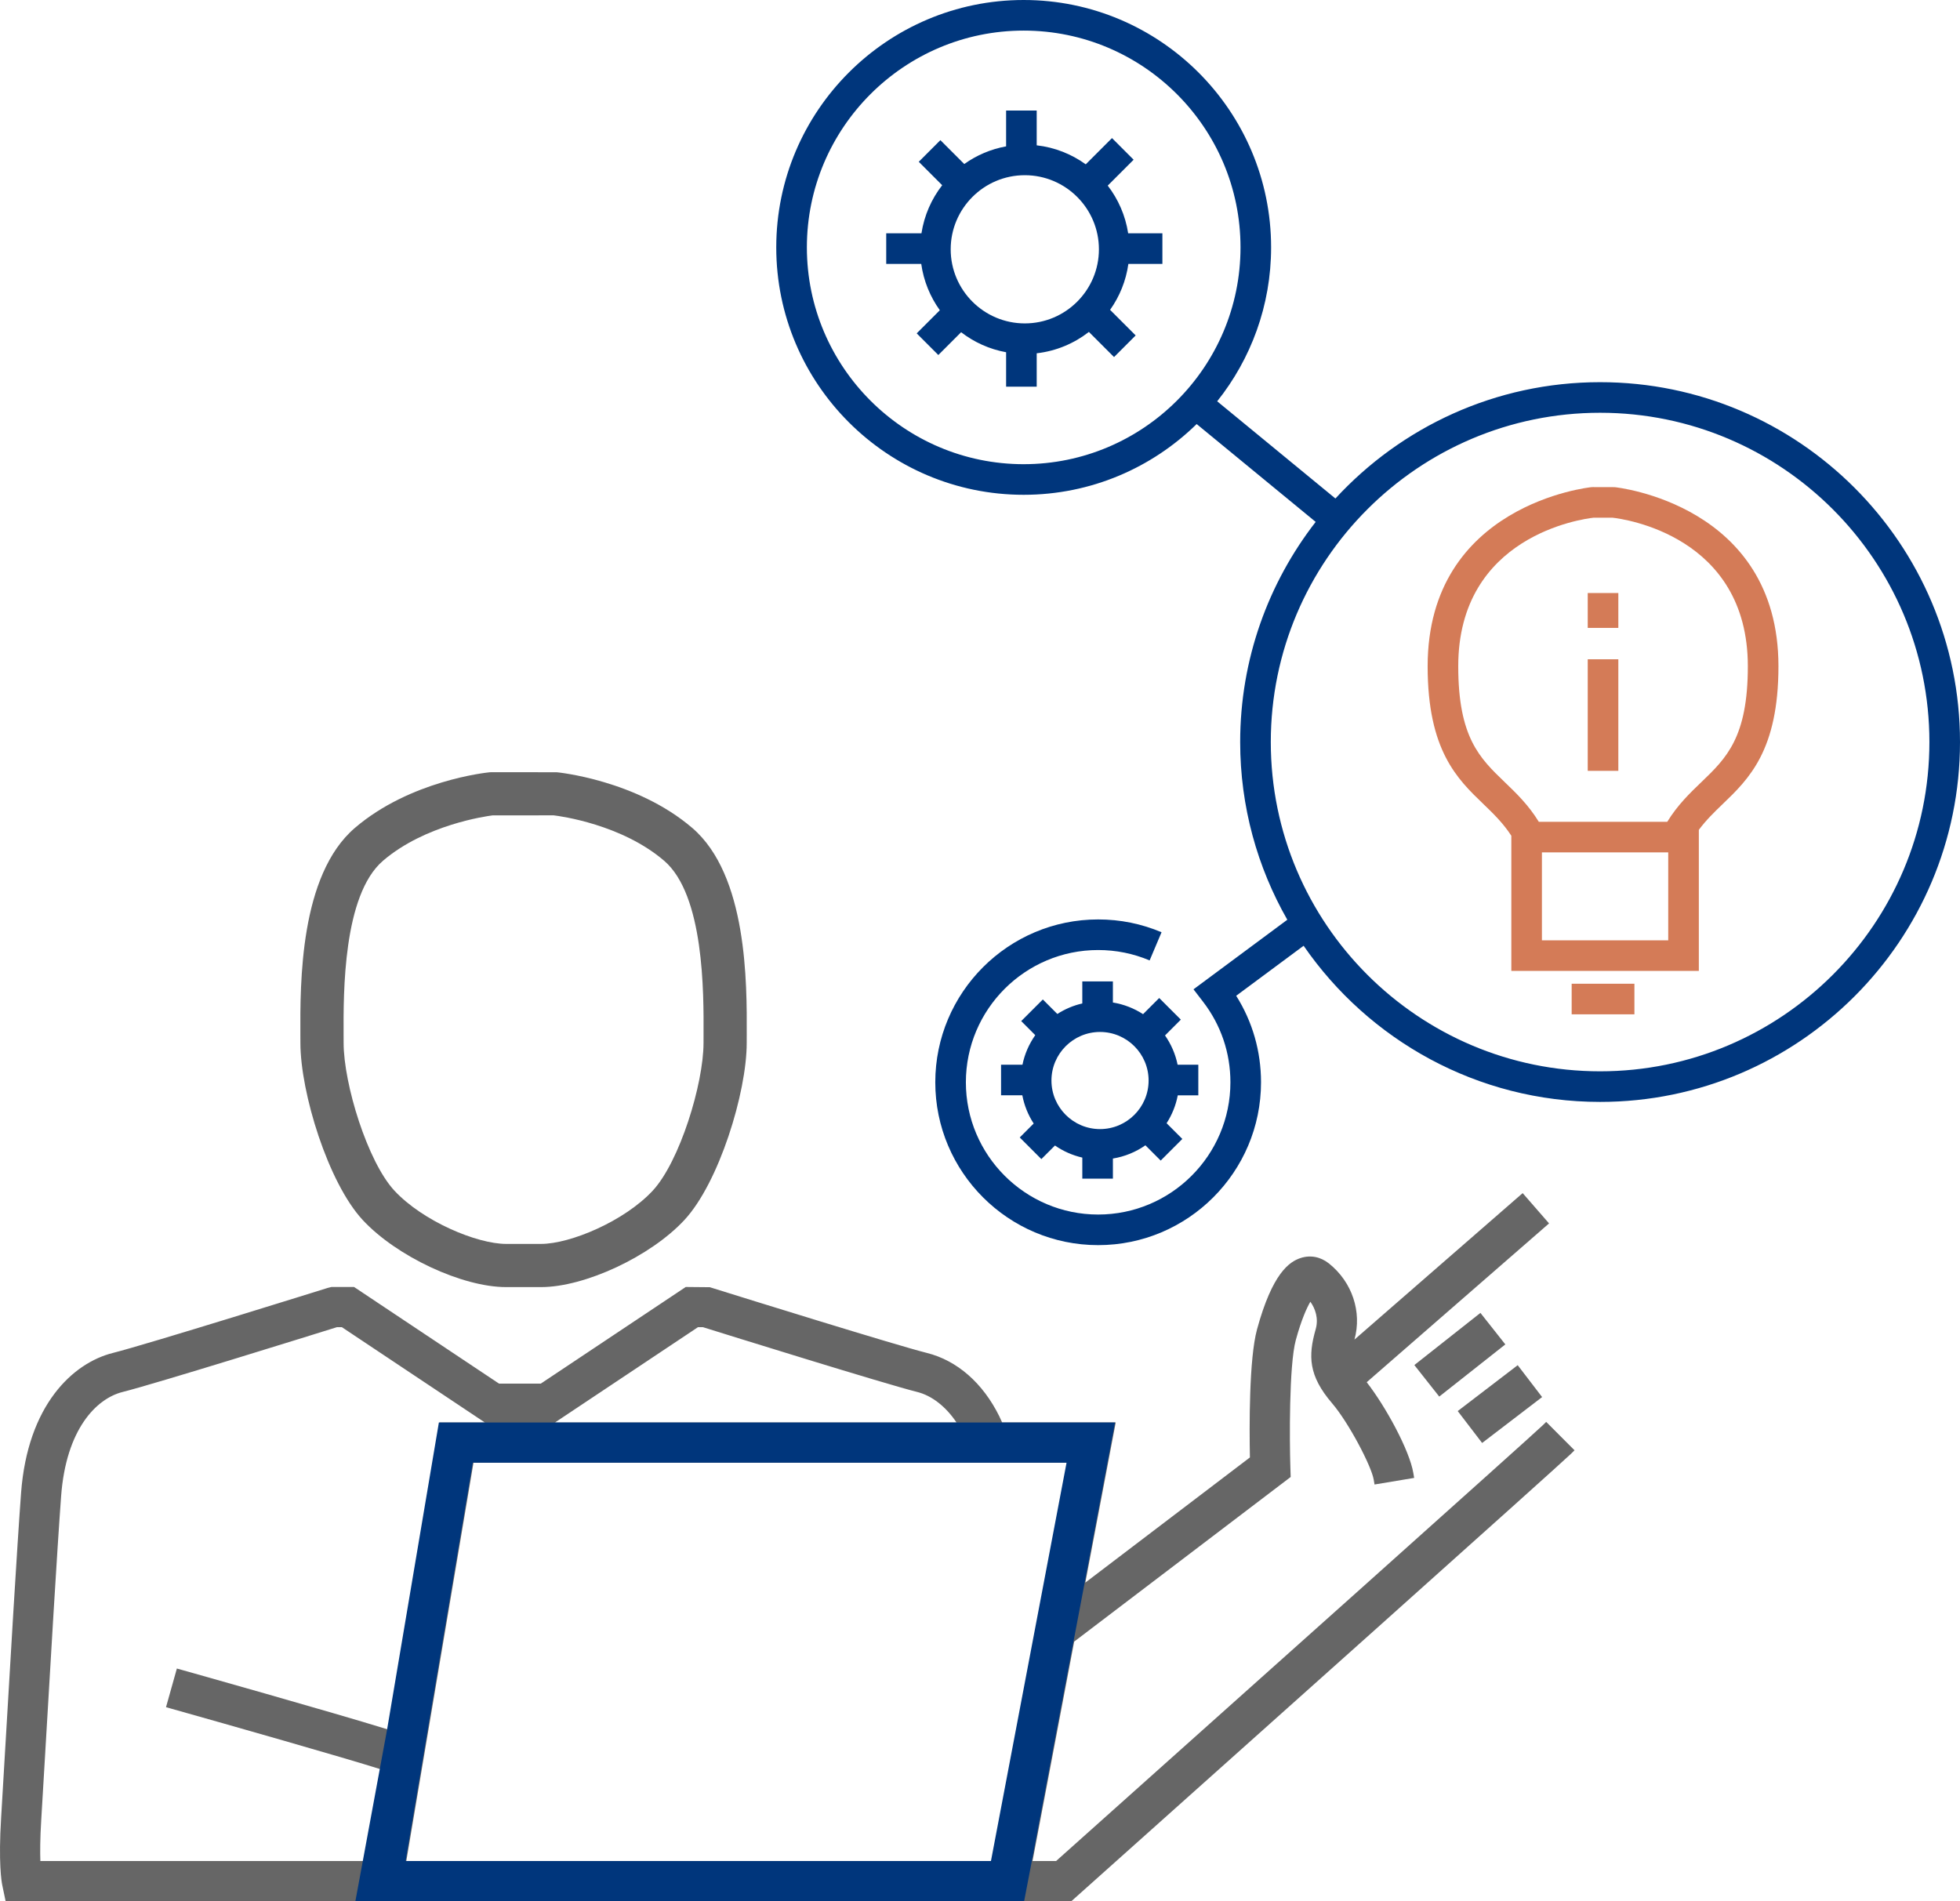 <?xml version="1.0" encoding="UTF-8"?><svg id="b" xmlns="http://www.w3.org/2000/svg" viewBox="0 0 164.634 159.711"><g id="c"><g><path d="M93.046,15.593l2.175-2.175-1.817-1.818-2.204,2.204c-1.188-.855-2.594-1.423-4.12-1.596v-2.923h-2.57v3.01c-1.292,.234-2.484,.75-3.514,1.484l-2.006-2.006-1.817,1.818,1.968,1.968c-.897,1.153-1.509,2.533-1.742,4.04h-2.959v2.57h2.941c.202,1.438,.75,2.764,1.562,3.893l-1.943,1.943,1.817,1.818,1.914-1.914c1.088,.838,2.374,1.427,3.779,1.681v2.894h2.57v-2.806c1.641-.187,3.143-.829,4.384-1.794l2.112,2.112,1.817-1.818-2.149-2.149c.798-1.121,1.336-2.435,1.536-3.859h2.858v-2.57h-2.875c-.23-1.492-.834-2.86-1.716-4.006Zm-6.965,11.575c-3.433,0-6.226-2.793-6.226-6.225s2.793-6.225,6.226-6.225,6.225,2.793,6.225,6.225-2.793,6.225-6.225,6.225Z" fill="#00367c"/><path d="M97.37,83.838l-1.357,1.357c-.753-.49-1.611-.828-2.533-.979v-1.773h-2.57v1.851c-.756,.174-1.463,.477-2.097,.885l-1.218-1.218-1.817,1.817,1.181,1.181c-.516,.734-.89,1.574-1.075,2.483h-1.798v2.57h1.786c.163,.86,.493,1.661,.954,2.37l-1.171,1.171,1.817,1.818,1.143-1.142c.684,.475,1.46,.823,2.296,1.016v1.768h2.57v-1.689c1.003-.165,1.93-.551,2.73-1.112l1.284,1.284,1.817-1.818-1.321-1.321c.452-.703,.777-1.494,.938-2.344h1.726v-2.57h-1.739c-.183-.899-.55-1.731-1.057-2.459l1.328-1.329-1.817-1.817Zm-4.971,11.012c-2.25,0-4.08-1.83-4.08-4.08,0-2.249,1.83-4.079,4.08-4.079s4.08,1.83,4.08,4.079c0,2.25-1.83,4.08-4.08,4.08Z" fill="#00367c"/><rect x="132.015" y="82.639" width="5.271" height="2.57" fill="#d47b57"/><rect x="133.365" y="49.818" width="2.57" height="2.929" fill="#d47b57"/><rect x="133.365" y="55.383" width="2.57" height="9.372" fill="#d47b57"/><path d="M135.624,40.924l-1.827-.005-.119,.005c-.137,.013-13.76,1.437-13.76,15.045,0,7.076,2.491,9.47,4.689,11.582,.856,.823,1.663,1.612,2.34,2.657v11.355h15.75v-11.851c.601-.808,1.282-1.473,1.998-2.161,2.198-2.112,4.689-4.507,4.689-11.582,0-13.608-13.622-15.032-13.759-15.045Zm4.502,38.069h-10.609v-7.387h10.609v7.387Zm2.787-13.295c-.982,.944-1.997,1.919-2.868,3.337h-10.79c-.871-1.417-1.886-2.393-2.868-3.337-2.092-2.011-3.899-3.748-3.899-9.729,0-10.968,10.433-12.376,11.375-12.48h1.575c.957,.106,11.375,1.52,11.375,12.48,0,5.981-1.807,7.718-3.899,9.729Z" fill="#d47b57"/><path d="M129.873,119.45l-.285,.28c-.791,.779-26.011,23.326-40.879,36.607h-1.98l3.498-18.432,18.186-13.83-.027-.87c-.065-2.083-.121-8.51,.459-10.637,.473-1.735,.929-2.71,1.221-3.216,.422,.588,.702,1.416,.448,2.309-.642,2.244-.612,3.901,1.377,6.221,1.398,1.632,3.308,5.28,3.499,6.428l.066,.397,3.328-.554-.066-.397c-.321-1.932-2.338-5.617-3.919-7.641l15.317-13.341-2.217-2.545-14.129,12.305c.644-2.331-.192-4.834-2.136-6.39-.709-.567-1.556-.733-2.382-.464-.956,.313-2.377,1.274-3.666,5.997-.673,2.47-.647,8.193-.597,10.757l-13.825,10.514,2.553-13.453h-9.541c-.076-.177-.154-.352-.238-.519-1.383-2.796-3.543-4.686-6.082-5.321-2.53-.631-15.386-4.632-17.937-5.429l-.297-.092-2.021-.019-12.174,8.116h-3.513l-12.174-8.116h-1.901l-.308,.077c-.144,.045-15.245,4.763-18.045,5.462-3.372,.844-7.17,4.38-7.718,11.778-.342,4.614-.931,14.65-1.32,21.292l-.009,.144c-.153,2.617-.277,4.723-.343,5.795-.24,3.841,.035,5.422,.093,5.702l.281,1.342H89.996l.76-.678c12.123-10.829,40.406-36.105,41.215-36.913l.284-.285-2.381-2.386Zm-71.248-7.958h.425c1.813,.566,15.26,4.758,17.99,5.44,1.233,.308,2.411,1.23,3.304,2.566H46.616l12.009-8.006ZM14.33,143.522c4.845,1.363,14.523,4.116,17.675,5.116l-1.298,7.698H3.39c-.025-.748-.024-1.884,.074-3.459,.064-1.029,.181-3.006,.326-5.477l.031-.538c.388-6.613,.974-16.605,1.313-21.179,.415-5.603,2.944-8.194,5.171-8.751,2.727-.681,16.176-4.874,17.989-5.44h.426l12.009,8.006h-3.808l-4.349,25.783c-4.628-1.437-17.201-4.971-17.329-5.007l-.387-.108-.912,3.247,.387,.109Zm19.798,12.814l5.644-33.463h49.872l-6.351,33.463H34.129Z" fill="#666"/><path d="M29.851,159.711h56.173l.648-3.375,3.498-18.432,.94-4.954,2.553-13.453H36.865l-4.349,25.783-2.665,14.43Zm2.098-11.073l-1.298,7.698m3.421,0l5.644-33.463h49.872l-6.351,33.463H34.073Z" fill="#00367c"/><path d="M25.233,87.608c0,4.187,2.335,11.759,5.236,14.881,2.836,3.055,8.352,5.635,12.045,5.635h2.927c3.693,0,9.209-2.58,12.045-5.635,2.9-3.123,5.236-10.694,5.236-14.878l.002-.686c.018-4.35,.057-13.4-4.578-17.375-4.694-4.023-11.28-4.669-11.382-4.676l-5.5-.005-.143,.008c-.271,.026-6.674,.698-11.312,4.673-4.635,3.974-4.597,13.027-4.578,17.377l.003,.68Zm6.938-15.301c3.534-3.029,8.667-3.741,9.192-3.809l5.145-.005c.574,.069,5.711,.759,9.277,3.815,3.364,2.883,3.327,11.098,3.311,14.606l-.002,.695c0,3.446-2.009,9.981-4.267,12.413-2.378,2.561-6.917,4.474-9.385,4.474h-2.927c-2.468,0-7.007-1.914-9.386-4.474-2.257-2.431-4.266-8.967-4.266-12.415l-.002-.694c-.016-3.508-.053-11.722,3.311-14.605Z" fill="#666"/><rect x="119.086" y="112.119" width="7.072" height="3.374" transform="translate(-44.142 100.469) rotate(-38.292)" fill="#666"/><rect x="122.816" y="116.262" width="6.344" height="3.374" transform="translate(-45.743 100.823) rotate(-37.417)" fill="#666"/><path d="M134.403,32.105c-8.785,0-16.704,3.769-22.232,9.772l-9.931-8.165c2.831-3.552,4.529-8.045,4.529-12.929,0-11.46-9.323-20.783-20.783-20.783s-20.783,9.323-20.783,20.783,9.323,20.783,20.783,20.783c5.651,0,10.78-2.27,14.53-5.943l9.997,8.22c-3.97,5.116-6.342,11.531-6.342,18.493,0,5.427,1.445,10.521,3.959,14.928l-7.879,5.845,.798,1.037c1.506,1.955,2.302,4.296,2.302,6.772,0,6.126-4.984,11.11-11.11,11.11-6.126,0-11.11-4.984-11.11-11.11s4.984-11.11,11.11-11.11c1.5,0,2.956,.294,4.324,.873l1.002-2.367c-1.687-.714-3.479-1.076-5.326-1.076-7.544,0-13.68,6.137-13.68,13.68s6.137,13.68,13.68,13.68,13.681-6.137,13.681-13.68c0-2.607-.717-5.094-2.086-7.267l5.664-4.202c5.457,7.916,14.582,13.118,24.903,13.118,16.67,0,30.231-13.562,30.231-30.231s-13.562-30.231-30.231-30.231Zm-48.416,6.89c-10.042,0-18.212-8.17-18.212-18.212S75.945,2.57,85.987,2.57s18.212,8.17,18.212,18.212-8.17,18.212-18.212,18.212Zm48.416,51.002c-15.252,0-27.66-12.409-27.66-27.661s12.408-27.661,27.66-27.661,27.661,12.409,27.661,27.661-12.409,27.661-27.661,27.661Z" fill="#00367c"/></g></g></svg>